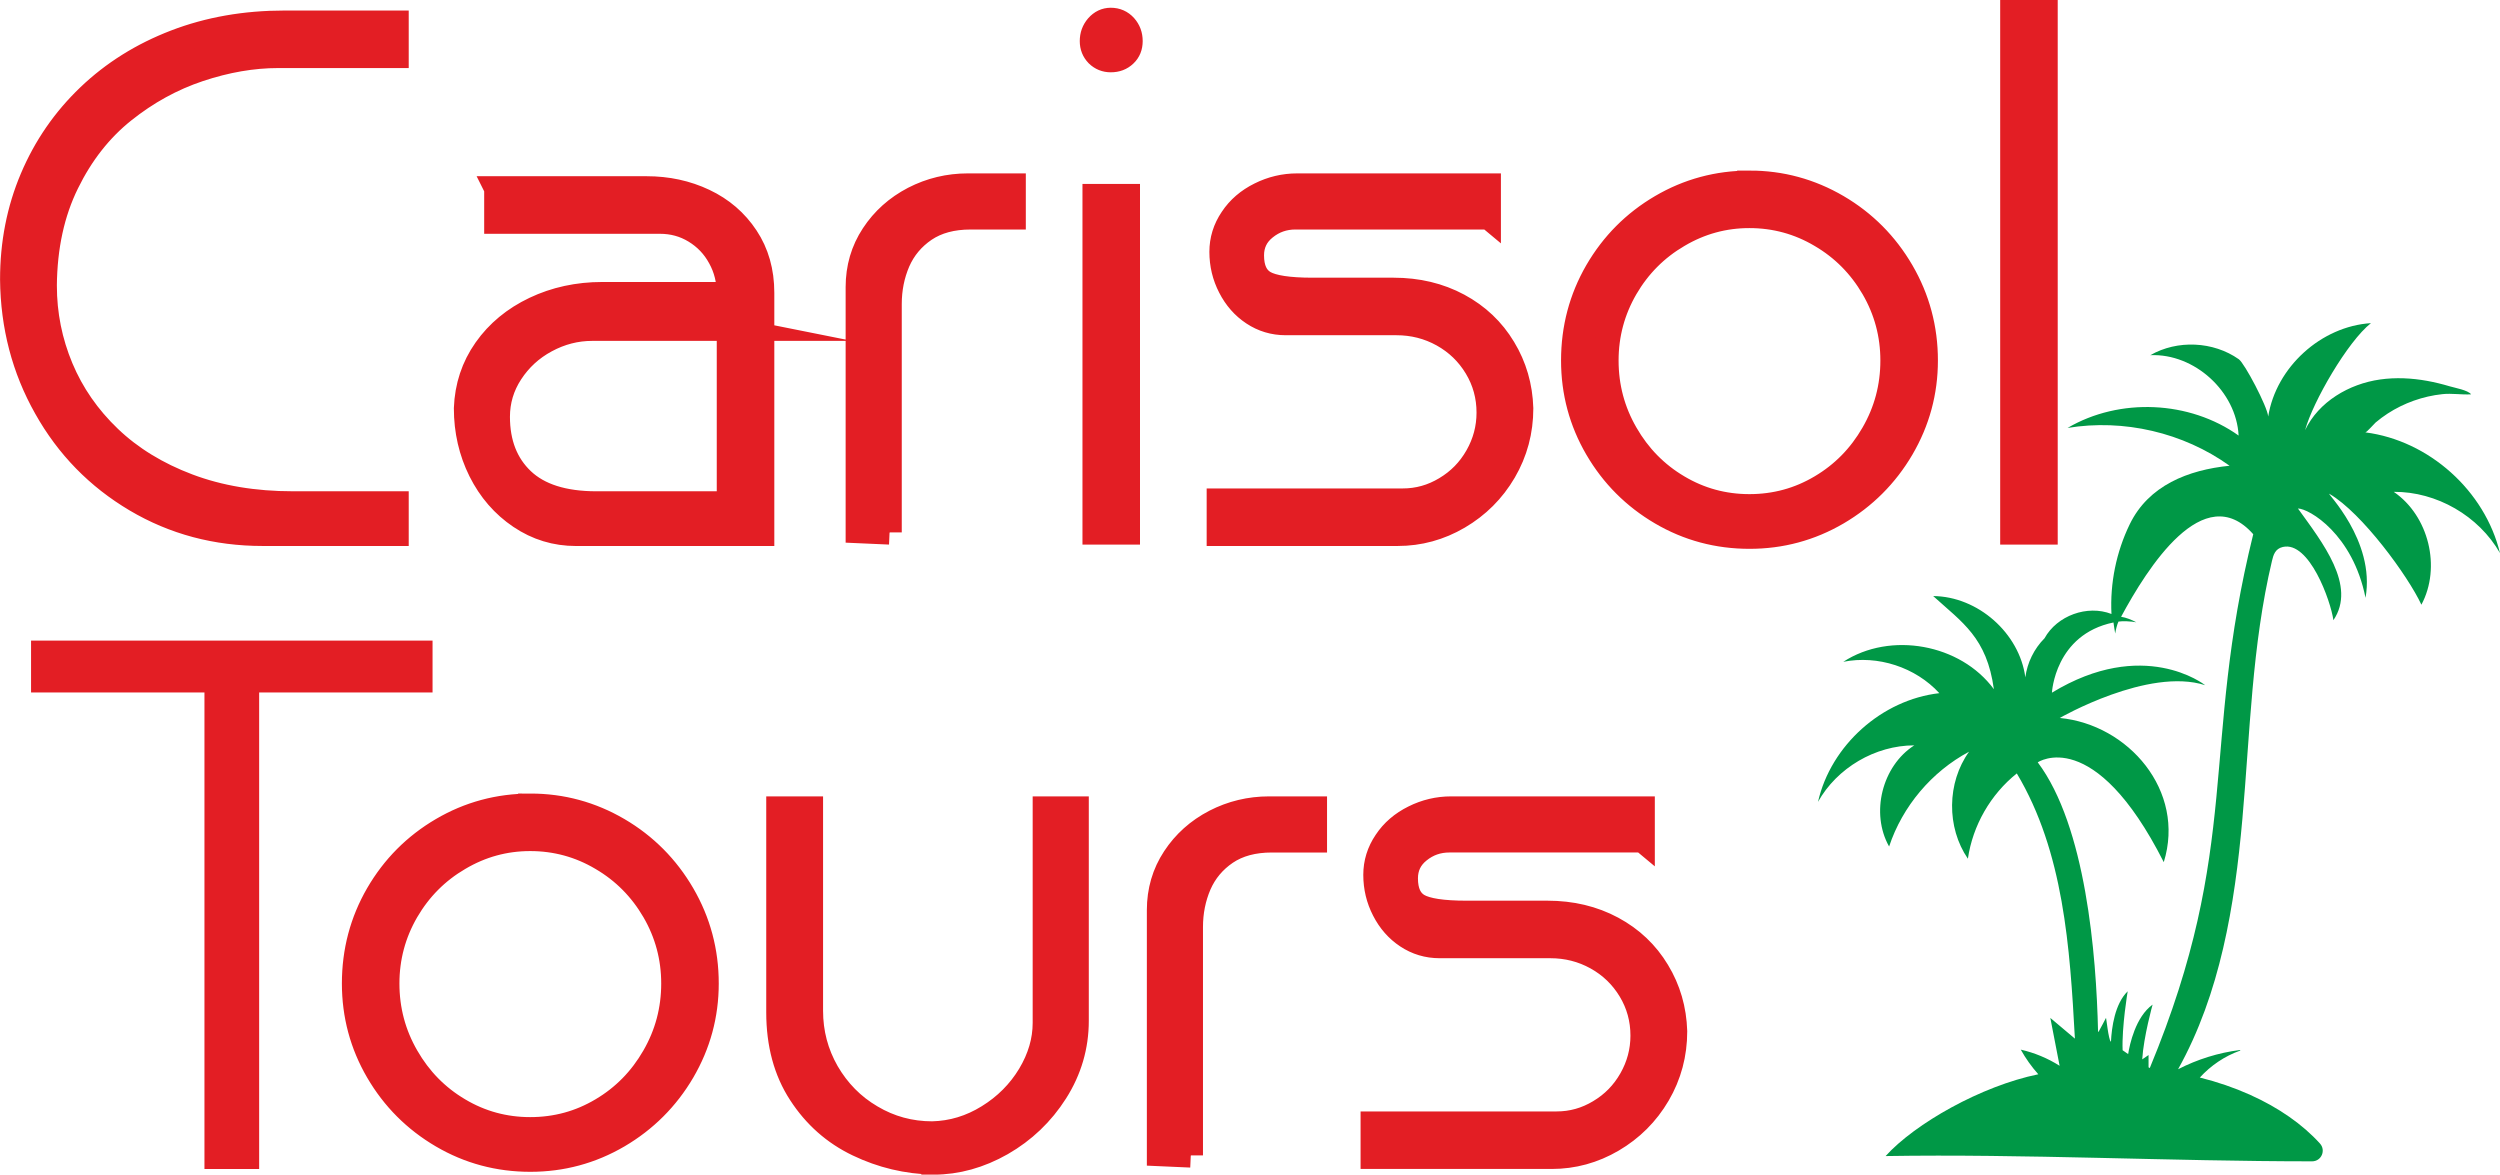 <?xml version="1.0" encoding="UTF-8"?>
<svg xmlns="http://www.w3.org/2000/svg" xmlns:xlink="http://www.w3.org/1999/xlink" xmlns:xodm="http://www.corel.com/coreldraw/odm/2003" xml:space="preserve" width="51.247mm" height="24.078mm" version="1.1" style="shape-rendering:geometricPrecision; text-rendering:geometricPrecision; image-rendering:optimizeQuality; fill-rule:evenodd; clip-rule:evenodd" viewBox="0 0 1422.3 668.26">
 <defs>
  <style type="text/css">
   
    .str0 {stroke:#E31E24;stroke-width:13.88;stroke-miterlimit:22.926}
    .fil0 {fill:#E31E24;fill-rule:nonzero}
    .fil1 {fill:#009846;fill-rule:nonzero}
   
  </style>
 </defs>
 <g id="Ebene_x0020_1">
  <path class="fil0 str0" d="M934.51 478.06l-109.88 0c-6.62,0 -12.36,2.01 -17.38,6.08 -5.01,4.01 -7.49,9.22 -7.49,15.57 0,7.62 2.41,12.76 7.15,15.51 4.75,2.74 13.9,4.14 27.34,4.14l46.12 0c13.7,0 26,2.94 36.96,8.82 10.9,5.88 19.45,13.97 25.67,24.33 6.28,10.36 9.56,21.72 9.96,34.22 0,12.97 -3.21,25 -9.62,35.96 -6.42,10.96 -15.1,19.58 -25.93,25.93 -10.83,6.35 -22.39,9.49 -34.62,9.49l-101.79 0 0 -18.85 104.6 0c8.69,0 16.78,-2.27 24.33,-6.82 7.62,-4.54 13.57,-10.63 17.98,-18.38 4.41,-7.75 6.62,-16.04 6.62,-24.86 0,-9.36 -2.34,-17.91 -7.09,-25.8 -4.75,-7.89 -11.16,-14.04 -19.18,-18.51 -8.09,-4.48 -16.84,-6.68 -26.27,-6.68l-62.96 0c-6.82,0 -13.03,-1.87 -18.58,-5.55 -5.55,-3.67 -9.89,-8.62 -13.1,-14.9 -3.21,-6.22 -4.81,-12.9 -4.81,-20.05 0,-6.75 1.94,-13.1 5.88,-18.91 3.88,-5.88 9.23,-10.43 15.97,-13.77 6.68,-3.34 13.77,-5.01 21.12,-5.01l109.01 0 0 18.05zm-257.05 179.26l-18.05 -0.8 0 -138.75c0,-10.96 2.88,-20.85 8.69,-29.68 5.75,-8.75 13.44,-15.64 23.06,-20.65 9.62,-4.95 19.92,-7.42 30.81,-7.42l26.07 0 0 18.05 -24.46 0c-10.49,0 -19.11,2.34 -26.07,7.02 -6.88,4.68 -11.96,10.76 -15.24,18.25 -3.21,7.49 -4.81,15.51 -4.81,24.06l0 129.93zm-146.37 4.01c-15.17,-0.33 -29.47,-3.74 -42.97,-10.23 -13.57,-6.48 -24.46,-16.17 -32.75,-28.94 -8.35,-12.77 -12.5,-28.21 -12.5,-46.18l0 -115.96 18.45 0 0 115.02c0,12.56 3.07,24.2 9.22,34.96 6.22,10.69 14.57,19.25 25.2,25.46 10.56,6.28 22.12,9.43 34.62,9.43 11.36,-0.27 21.92,-3.48 31.81,-9.62 9.89,-6.08 17.78,-14.04 23.59,-23.66 5.81,-9.69 8.69,-19.58 8.69,-29.67l0 -121.91 18.05 0 0 120.71c0,14.5 -3.94,28 -11.83,40.44 -7.89,12.43 -18.18,22.19 -30.75,29.41 -12.57,7.15 -25.53,10.76 -38.83,10.76zm-229.45 -184.07c-14.44,0 -27.87,3.68 -40.43,11.1 -12.57,7.35 -22.52,17.38 -29.88,30.01 -7.35,12.7 -11.03,26.4 -11.03,41.17 0,14.97 3.68,28.81 11.1,41.64 7.35,12.77 17.24,22.86 29.67,30.21 12.43,7.42 26,11.1 40.57,11.1 14.7,0 28.27,-3.68 40.7,-11.1 12.43,-7.35 22.32,-17.44 29.67,-30.21 7.42,-12.83 11.1,-26.67 11.1,-41.64 0,-14.77 -3.67,-28.47 -11.03,-41.17 -7.35,-12.63 -17.25,-22.66 -29.81,-30.01 -12.5,-7.42 -26.07,-11.1 -40.64,-11.1zm0.07 -18.85c17.98,0 34.62,4.55 50.06,13.57 15.37,9.02 27.6,21.32 36.63,36.83 9.02,15.51 13.57,32.42 13.57,50.73 0,17.91 -4.54,34.62 -13.57,50.06 -9.02,15.37 -21.26,27.6 -36.63,36.63 -15.44,9.02 -32.08,13.5 -50.06,13.5 -18.11,0 -34.89,-4.48 -50.26,-13.5 -15.37,-9.02 -27.54,-21.19 -36.56,-36.63 -8.96,-15.37 -13.44,-32.08 -13.44,-50.06 0,-18.38 4.48,-35.29 13.44,-50.79 9.02,-15.51 21.19,-27.74 36.56,-36.76 15.37,-9.02 32.15,-13.57 50.26,-13.57zm-277.1 -87.02l214.54 0 0 15.64 -98.65 0 0 271.09 -17.24 0 0 -271.09 -98.65 0 0 -15.64zm1120.28 -68.5l0 -295.95 18.85 0 0 295.95 -18.85 0zm-149.64 -180.06c-14.44,0 -27.87,3.68 -40.43,11.1 -12.57,7.35 -22.52,17.38 -29.88,30.01 -7.35,12.7 -11.03,26.4 -11.03,41.17 0,14.97 3.68,28.81 11.1,41.64 7.35,12.77 17.24,22.86 29.67,30.21 12.43,7.42 26,11.1 40.57,11.1 14.7,0 28.27,-3.68 40.7,-11.1 12.43,-7.35 22.32,-17.44 29.67,-30.21 7.42,-12.83 11.1,-26.67 11.1,-41.64 0,-14.77 -3.67,-28.47 -11.03,-41.17 -7.35,-12.63 -17.25,-22.66 -29.81,-30.01 -12.5,-7.42 -26.07,-11.1 -40.64,-11.1zm0.07 -18.85c17.98,0 34.62,4.55 50.06,13.57 15.37,9.02 27.6,21.32 36.63,36.83 9.02,15.51 13.57,32.42 13.57,50.73 0,17.91 -4.54,34.62 -13.57,50.06 -9.02,15.37 -21.26,27.6 -36.63,36.63 -15.44,9.02 -32.08,13.5 -50.06,13.5 -18.11,0 -34.89,-4.48 -50.26,-13.5 -15.37,-9.02 -27.54,-21.19 -36.56,-36.63 -8.96,-15.37 -13.44,-32.08 -13.44,-50.06 0,-18.38 4.48,-35.29 13.44,-50.79 9.02,-15.51 21.19,-27.74 36.56,-36.76 15.37,-9.02 32.15,-13.57 50.26,-13.57zm-148.37 19.65l-109.88 0c-6.62,0 -12.36,2.01 -17.38,6.08 -5.01,4.01 -7.49,9.22 -7.49,15.57 0,7.62 2.41,12.76 7.15,15.51 4.75,2.74 13.9,4.14 27.34,4.14l46.12 0c13.7,0 26,2.94 36.96,8.82 10.9,5.88 19.45,13.97 25.67,24.33 6.28,10.36 9.56,21.72 9.96,34.22 0,12.97 -3.21,25 -9.62,35.96 -6.42,10.96 -15.1,19.58 -25.93,25.93 -10.83,6.35 -22.39,9.49 -34.62,9.49l-101.79 0 0 -18.85 104.6 0c8.69,0 16.78,-2.27 24.33,-6.82 7.62,-4.54 13.57,-10.63 17.98,-18.38 4.41,-7.75 6.62,-16.04 6.62,-24.86 0,-9.36 -2.34,-17.91 -7.09,-25.8 -4.75,-7.89 -11.16,-14.04 -19.18,-18.51 -8.09,-4.48 -16.84,-6.68 -26.27,-6.68l-62.96 0c-6.82,0 -13.03,-1.87 -18.58,-5.55 -5.55,-3.67 -9.89,-8.62 -13.1,-14.9 -3.21,-6.22 -4.81,-12.9 -4.81,-20.05 0,-6.75 1.94,-13.1 5.88,-18.91 3.88,-5.88 9.23,-10.43 15.97,-13.77 6.68,-3.34 13.77,-5.01 21.12,-5.01l109.01 0 0 18.05zm-224.17 179.26l0 -191.29 18.85 0 0 191.29 -18.85 0zm9.16 -291.54c3.27,0 5.95,1.2 8.08,3.54 2.14,2.41 3.14,5.21 3.14,8.49 0,3.14 -1,5.75 -3.14,7.75 -2.14,2.07 -4.81,3.07 -8.08,3.07 -2.94,0 -5.48,-1 -7.62,-3.07 -2.07,-2.14 -3.08,-4.68 -3.08,-7.75 0,-3.21 1,-6.01 3.08,-8.42 2.14,-2.41 4.68,-3.61 7.62,-3.61zm-125.85 291.54l-18.05 -0.8 0 -138.75c0,-10.96 2.88,-20.85 8.69,-29.68 5.75,-8.75 13.44,-15.64 23.06,-20.65 9.62,-4.95 19.92,-7.42 30.81,-7.42l26.07 0 0 18.05 -24.46 0c-10.49,0 -19.11,2.34 -26.07,7.02 -6.88,4.68 -11.96,10.76 -15.24,18.25 -3.21,7.49 -4.81,15.51 -4.81,24.06l0 129.93zm-91.36 -115.89l-77.8 0c-9.22,0 -17.98,2.27 -26.27,6.75 -8.35,4.48 -14.97,10.63 -19.99,18.31 -5.01,7.68 -7.49,16.04 -7.49,25.06 0,15.04 4.68,27.07 14.04,35.96 9.36,8.89 23.39,13.37 42.11,13.37l75.39 0 0 -99.45zm-132.34 -79.8l85.48 0c11.83,0 22.72,2.34 32.75,7.09 10.03,4.74 18.05,11.63 24,20.65 5.95,8.96 8.96,19.52 8.96,31.61l0 137.15 -105.87 0c-11.56,0 -22.12,-3.21 -31.75,-9.69 -9.62,-6.48 -17.18,-15.17 -22.66,-26.13 -5.41,-10.89 -8.15,-22.79 -8.15,-35.56 0.47,-12.43 4.14,-23.59 11.1,-33.48 6.95,-9.89 16.31,-17.58 27.94,-23.12 11.7,-5.55 24.53,-8.35 38.43,-8.35l72.12 0c0,-7.69 -1.74,-14.7 -5.21,-20.92 -3.41,-6.28 -8.15,-11.23 -14.17,-14.9 -6.02,-3.68 -12.63,-5.48 -19.99,-5.48l-92.97 0 0 -18.85zm-256.98 55.34c0,16.31 3.14,31.88 9.36,46.78 6.22,14.84 15.37,28.07 27.54,39.7 12.1,11.56 27,20.72 44.71,27.4 17.71,6.68 37.56,10.02 59.62,10.02l58.95 0 0 17.24 -76.19 0c-26.4,0 -50.46,-6.42 -72.12,-19.25 -21.65,-12.83 -38.76,-30.28 -51.2,-52.47 -12.5,-22.12 -18.85,-46.45 -19.11,-72.99 0,-20.52 3.74,-39.7 11.3,-57.54 7.55,-17.85 18.31,-33.42 32.21,-46.72 13.9,-13.3 30.35,-23.59 49.33,-30.88 18.98,-7.29 39.7,-10.9 62.02,-10.9l63.76 0 0 18.85 -67.37 0c-14.5,0 -29.48,2.61 -44.92,7.75 -15.44,5.15 -29.74,13.03 -42.97,23.59 -13.23,10.56 -24,24.26 -32.22,41.04 -8.29,16.84 -12.5,36.23 -12.7,58.35z"></path>
  <path class="fil1" d="M1193.64 586.87c0.08,0.07 0.17,0.14 0.25,0.21 0.91,-1.67 4.1,-7.52 4.24,-7.95 0.16,-0.49 1.42,12.4 2.74,13.45 0.04,0.02 0.08,0.05 0.11,0.08 0.39,-8.08 2.19,-21.59 9.51,-28.69 0,0 -3.42,20.3 -2.88,33.54 1.06,0.74 2.1,1.47 3.14,2.19 0.86,-5.38 4.16,-21.11 13.91,-28.15 0,0 -5.11,18.27 -5.9,31.16l3.6 -2.48 0 7c0.24,0.14 0.48,0.28 0.7,0.41 52.57,-126.74 28.74,-181.85 58.86,-303.71 -28.15,-31.88 -60.26,19.3 -75.18,46.97 2.9,0.46 6.14,1.76 8.63,3.14 -2.97,-0.6 -7.8,-0.77 -10.11,-0.41 -0.74,1.42 -1.64,5.01 -1.87,6.8 -0.3,-1.15 -0.76,-5.13 -0.99,-6.29 -33.38,6.9 -35.01,39.94 -35.01,39.94 51.99,-31.63 86.51,-4.79 87.19,-4.25 -32.26,-10.41 -82.74,18.64 -82.74,18.64 39,3.71 71.77,41.43 59.18,82.03 -39.77,-78.53 -71.7,-56.79 -71.7,-56.79 27.32,36.35 33.32,109.21 34.31,153.16zm-159.34 -130.67c0.01,-0.03 0.01,-0.06 0.02,-0.09 7.32,-32.09 36.31,-58.02 69.01,-61.75 -13.54,-14.76 -35.01,-21.76 -54.65,-17.84 26.82,-17.45 66.72,-10.19 85.68,15.58 -4.04,-29.39 -17.88,-37.87 -34.53,-52.99 25.42,0.21 49.06,21.06 52.43,46.25 1.09,-8.34 4.99,-16.29 10.92,-22.24 7.12,-12.9 24.33,-19.16 38.08,-13.82 -0.88,-17.52 2.73,-35.25 10.39,-51.03 10.74,-22.11 33.22,-30.91 56.8,-33.3 -26.3,-18.87 -60.23,-26.79 -92.17,-21.51 29.62,-17.35 69.36,-15.58 97.32,4.34 -1.27,-25.09 -25.14,-46.82 -50.23,-45.73 15.36,-8.84 35.83,-7.91 50.33,2.3 3.31,2.33 16.25,26.89 16.73,32.59 4.5,-28.07 30.08,-51.31 58.46,-53.12 -13.19,10.37 -33.08,44.72 -37.47,60.87 7.71,-16.15 25,-26.32 42.71,-28.82 8.87,-1.25 17.91,-0.8 26.71,0.79 4.35,0.79 8.65,1.85 12.88,3.11 3,0.9 10.36,2.16 12.15,4.56 -5.4,0.32 -10.86,-0.7 -16.37,-0.11 -5.52,0.59 -10.97,1.84 -16.21,3.7 -5.23,1.86 -10.25,4.32 -14.91,7.35 -2.38,1.55 -4.67,3.25 -6.85,5.09 -0.81,0.69 -5.13,5.7 -5.86,5.6 36.18,4.62 68.08,33.22 76.62,68.68 -12.07,-21.17 -36.06,-35.01 -60.43,-34.84 19.92,13.62 27.1,42.93 15.73,64.21 -7.57,-16.29 -33.73,-52.19 -52.31,-63.05 -2.62,-1.53 26.33,26.37 20.52,59.13 -7.22,-36.25 -32.1,-50.74 -38.46,-50.82 13.87,19.26 33.54,43.93 20.19,63.54 -1.55,-11.03 -13.72,-45.12 -28.77,-41.65 -4.42,1.01 -5.39,4.6 -6.19,7.95 -11.41,48.01 -12.45,97.76 -16.84,146.91 -4.38,49.14 -12.55,99.18 -36.57,142.28 10.97,-5.66 22.94,-9.39 35.19,-10.95 0.22,-0.03 0.29,0.28 0.08,0.36 -8.74,3.1 -16.64,8.46 -22.9,15.3 10.11,2.53 19.62,5.81 28.38,9.73 0.06,0.01 0.12,0.02 0.18,0.04 0.07,0.01 0.11,0.05 0.14,0.11 16.16,7.27 29.73,16.72 39.65,27.67 3.53,3.89 0.79,10.13 -4.47,10.13 -80.1,0 -164.13,-4.3 -242.65,-3 16.78,-18.52 54.36,-39.87 86.88,-46.53 -3.83,-4.29 -7.19,-8.99 -9.98,-14.02 7.82,1.78 15.33,4.9 22.1,9.19l-5.28 -27.23 13.98 11.78c-2.85,-51.94 -6.38,-106.22 -33.05,-150.88 -14.92,11.91 -25.09,29.63 -27.83,48.53 -12.24,-17.82 -11.97,-43.33 0.66,-60.88 -21.26,11.33 -37.9,31.06 -45.48,53.93 -10.69,-18.98 -4.03,-45.78 14.31,-57.55 -22.2,0.02 -43.94,12.79 -54.77,32.16z"></path>
 </g>
</svg>
